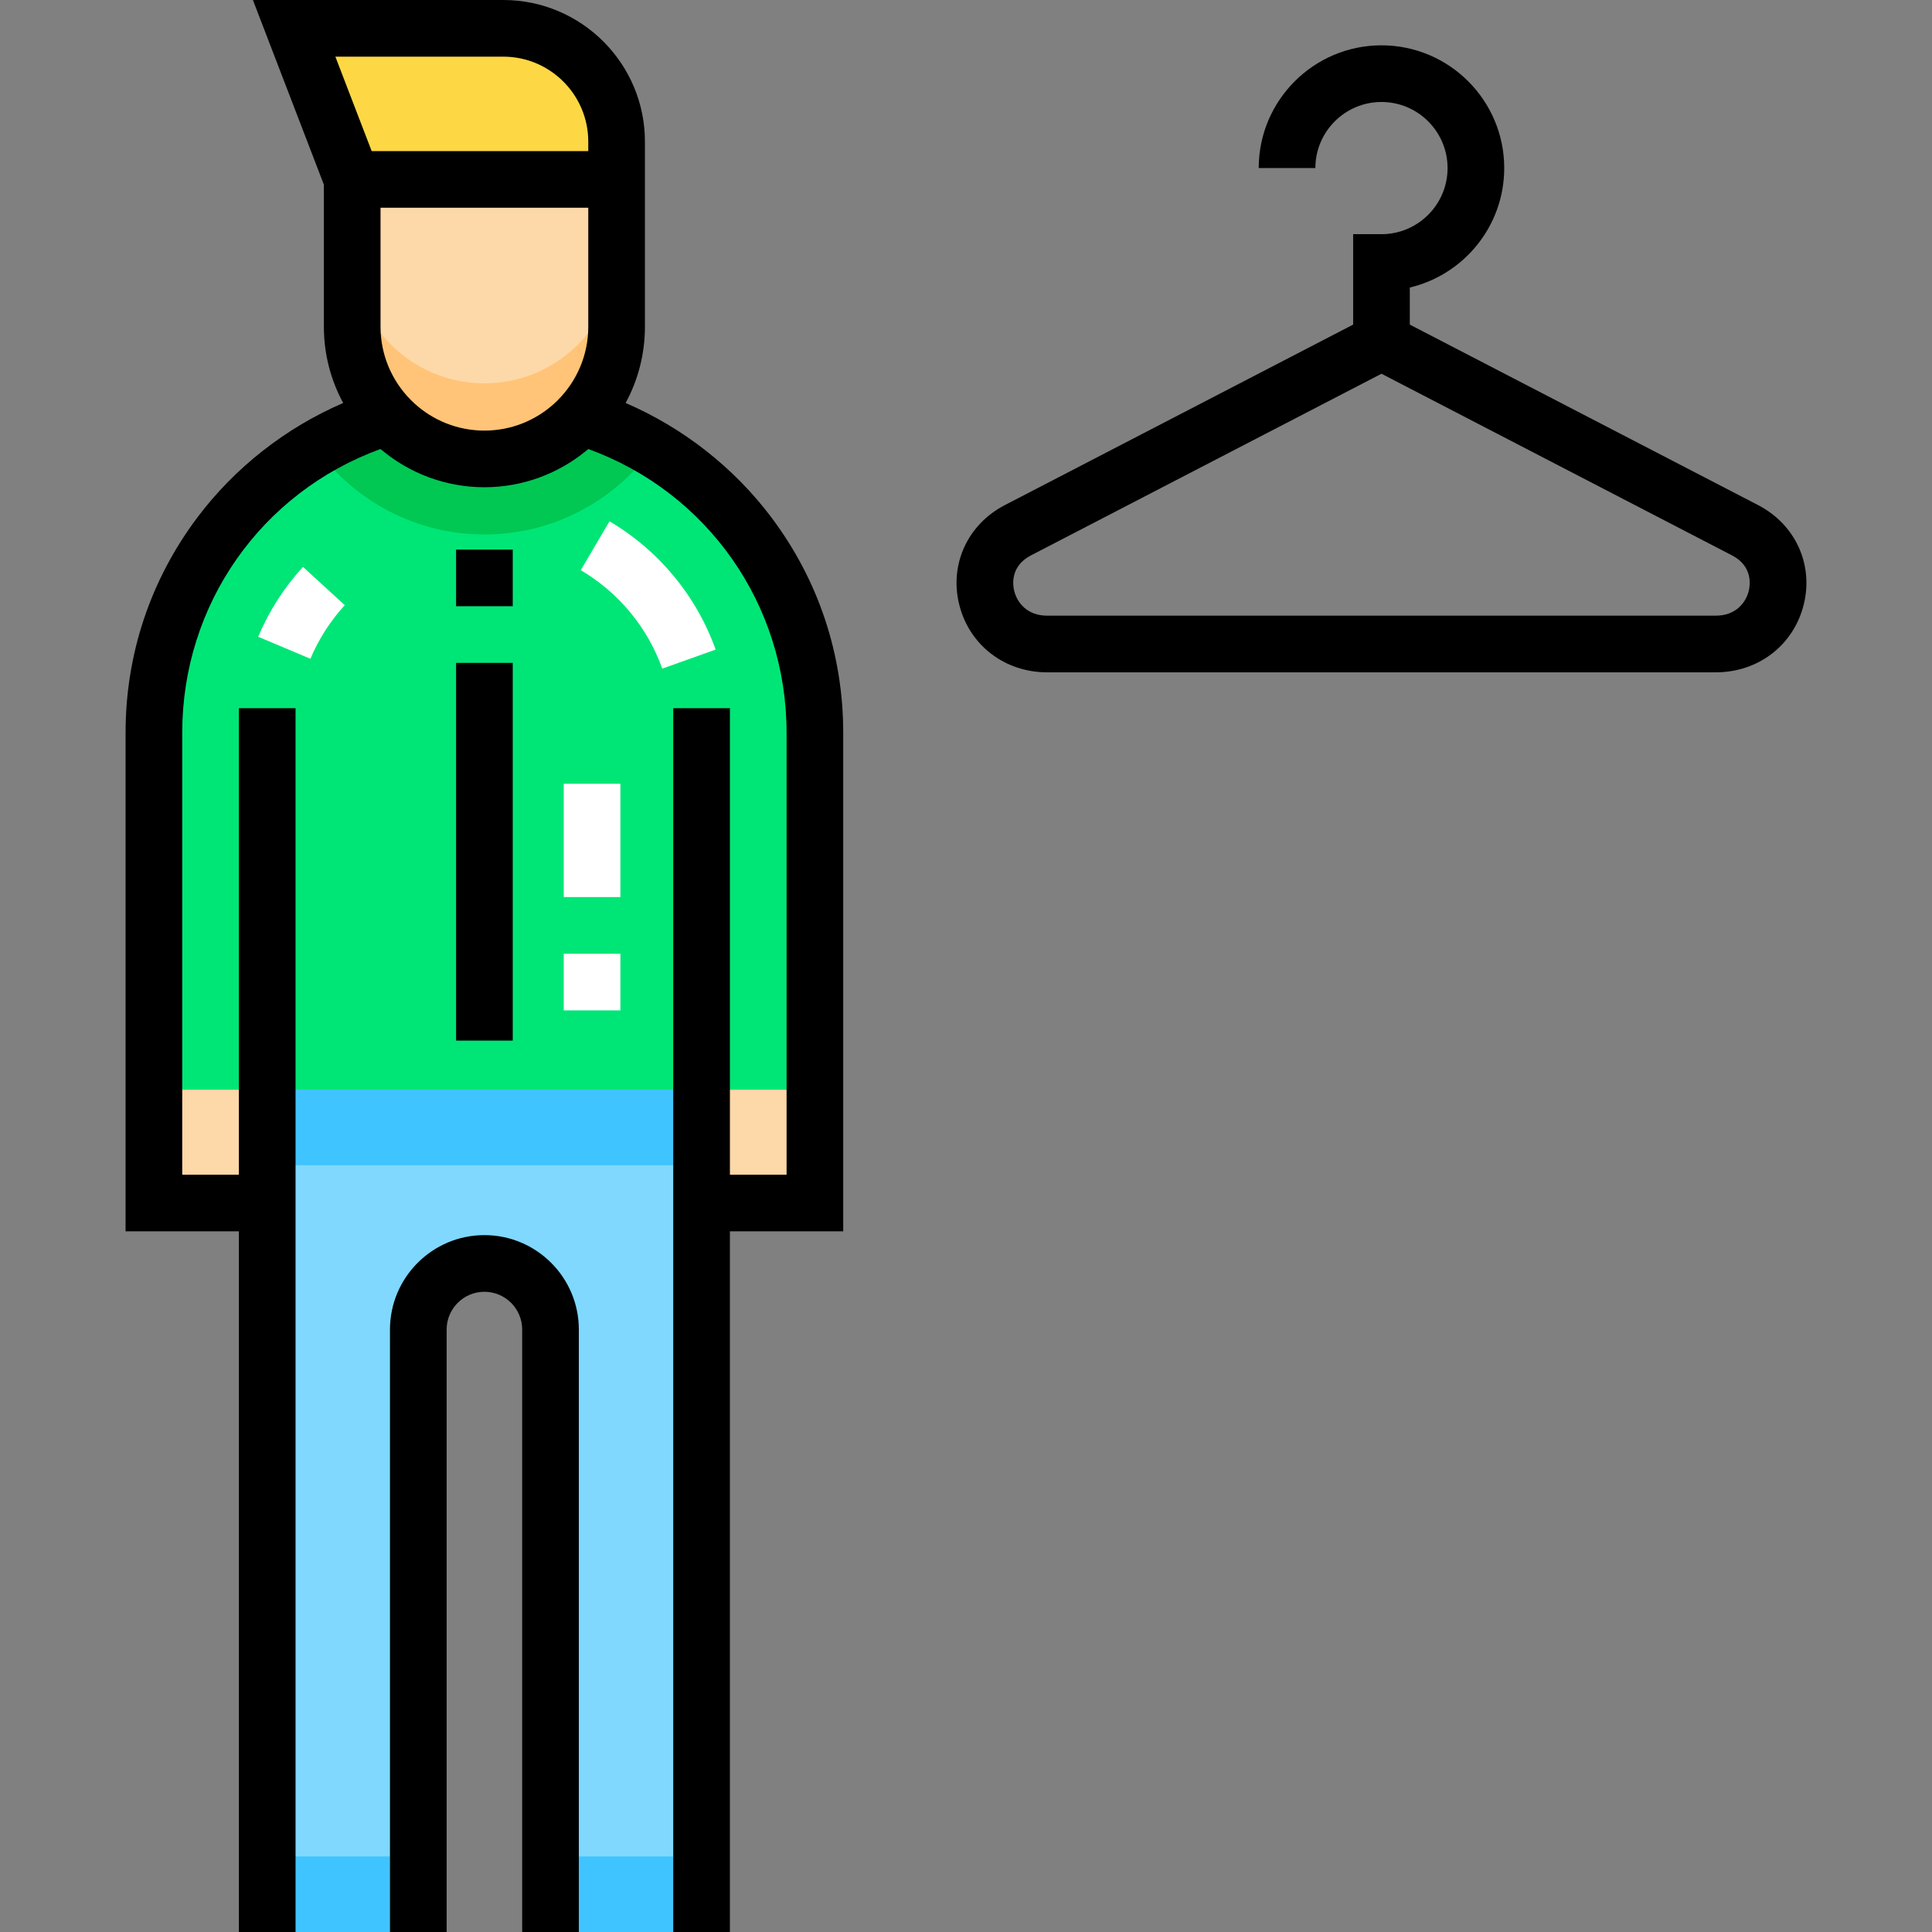 <?xml version="1.0" encoding="iso-8859-1"?>
<!-- Generator: Adobe Illustrator 19.0.0, SVG Export Plug-In . SVG Version: 6.00 Build 0)  -->
<svg version="1.1" id="Capa_1" xmlns="http://www.w3.org/2000/svg" xmlns:xlink="http://www.w3.org/1999/xlink" x="0px" y="0px"
	 viewBox="0 0 512 512" style="enable-background:new 0 0 512 512;" xml:space="preserve">
<rect x="0" y="0" width="512" height="512" fill="#808080" stroke="none"/>
<path style="fill:#00E676;" d="M154.019,110.442c-6.396,6.873-15.516,11.177-25.646,11.177s-19.249-4.304-25.646-11.177
	c-35.854,10.968-61.939,44.302-61.939,83.748v94.592h175.171V194.19C215.958,154.744,189.874,121.41,154.019,110.442z"/>
<path style="fill:#80D8FF;" d="M70.816,288.782v30.029v153.15V512h40.039V352.344c0-9.674,7.843-17.517,17.517-17.517l0,0
	c9.674,0,17.517,7.843,17.517,17.517V512h40.039v-40.039v-153.15v-30.029H70.816z"/>
<g>
	<rect x="40.787" y="288.782" style="fill:#FDD8A8;" width="30.029" height="30.029"/>
	<rect x="185.932" y="288.782" style="fill:#FDD8A8;" width="30.029" height="30.029"/>
	<path style="fill:#FDD8A8;" d="M128.374,121.619L128.374,121.619c-19.349,0-35.034-15.685-35.034-35.034V47.546h70.068v39.038
		C163.407,105.933,147.721,121.619,128.374,121.619z"/>
</g>
<path style="fill:#FDD844;" d="M163.407,47.546H93.338L77.948,7.507h55.429c16.585,0,30.029,13.444,30.029,30.029V47.546z"/>
<path style="fill:#FFC477;" d="M128.374,101.599L128.374,101.599c-19.349,0-35.034-15.685-35.034-35.034v20.02
	c0,19.349,15.685,35.034,35.034,35.034l0,0c19.349,0,35.034-15.685,35.034-35.034v-20.02
	C163.407,85.914,147.721,101.599,128.374,101.599z"/>
<path style="fill:#00C853;" d="M128.373,141.638c18.327,0,34.58-9.01,44.592-22.823c-5.905-3.499-12.255-6.326-18.947-8.373
	c-6.396,6.873-15.516,11.177-25.646,11.177s-19.249-4.304-25.646-11.177c-6.692,2.047-13.042,4.874-18.947,8.373
	C93.794,132.629,110.047,141.638,128.373,141.638z"/>
<g>
	<rect x="145.893" y="491.98" style="fill:#40C4FF;" width="40.039" height="20.02"/>
	<rect x="70.819" y="491.98" style="fill:#40C4FF;" width="40.039" height="20.02"/>
	<rect x="70.819" y="288.782" style="fill:#40C4FF;" width="115.112" height="20.02"/>
</g>
<path d="M128.373,327.32c-13.798,0-25.024,11.226-25.024,25.024V512h15.015V352.344c0-5.519,4.49-10.01,10.01-10.01
	c5.519,0,10.01,4.49,10.01,10.01V512h15.015V352.344C153.397,338.546,142.172,327.32,128.373,327.32z"/>
<path d="M165.797,106.797c3.262-6.016,5.117-12.902,5.117-20.213V55.054V40.039v-2.502C170.914,16.838,154.076,0,133.377,0H67.021
	l18.811,48.94v37.645c0,7.311,1.855,14.197,5.117,20.213c-15.179,6.536-28.661,17.058-38.638,30.328
	c-12.45,16.56-19.032,36.293-19.032,57.065v132.129h30.029V512h15.015V187.683H63.309v123.621H48.294V194.19
	c0-33.991,20.935-63.687,52.534-75.198c0.146,0.124,0.297,0.239,0.444,0.36c0.058,0.048,0.118,0.095,0.176,0.143
	c0.424,0.346,0.854,0.685,1.29,1.014c0.168,0.127,0.338,0.251,0.508,0.376c0.32,0.234,0.642,0.464,0.968,0.689
	c0.274,0.19,0.551,0.376,0.83,0.56c0.211,0.138,0.423,0.274,0.638,0.409c0.382,0.242,0.768,0.479,1.158,0.71
	c0.088,0.052,0.177,0.102,0.265,0.153c4.165,2.415,8.773,4.142,13.672,5.029c0.074,0.014,0.148,0.027,0.222,0.04
	c0.513,0.09,1.028,0.172,1.547,0.243c0.188,0.026,0.376,0.048,0.565,0.072c0.431,0.053,0.864,0.106,1.299,0.146
	c0.325,0.031,0.653,0.051,0.979,0.075c0.321,0.022,0.641,0.05,0.963,0.065c0.672,0.032,1.344,0.051,2.019,0.051
	c0.675,0,1.347-0.019,2.019-0.051c0.323-0.015,0.643-0.043,0.963-0.065c0.326-0.023,0.654-0.044,0.979-0.075
	c0.435-0.04,0.867-0.092,1.299-0.146c0.188-0.024,0.376-0.046,0.565-0.072c0.519-0.071,1.034-0.153,1.547-0.243
	c0.074-0.013,0.148-0.026,0.222-0.04c4.9-0.887,9.507-2.614,13.672-5.029c0.088-0.051,0.177-0.101,0.265-0.153
	c0.39-0.23,0.776-0.467,1.158-0.71c0.213-0.134,0.426-0.27,0.638-0.409c0.279-0.183,0.556-0.369,0.83-0.56
	c0.326-0.224,0.648-0.454,0.968-0.689c0.17-0.125,0.34-0.249,0.508-0.376c0.436-0.329,0.866-0.668,1.29-1.014
	c0.058-0.048,0.118-0.095,0.176-0.143c0.147-0.121,0.299-0.237,0.444-0.36c31.599,11.511,52.534,41.207,52.534,75.198v117.114
	h-15.015V187.683h-15.015V512h15.015V326.319h30.029V194.19c0-20.771-6.58-40.505-19.032-57.065
	C194.458,123.855,180.976,113.334,165.797,106.797z M155.899,86.585c0,7.537-3.048,14.375-7.973,19.352
	c-0.046,0.047-0.092,0.095-0.138,0.141c-0.292,0.291-0.591,0.576-0.896,0.854c-0.011,0.01-0.022,0.021-0.033,0.031
	c-4.89,4.44-11.378,7.149-18.487,7.149c-7.109,0-13.597-2.709-18.486-7.149c-0.012-0.011-0.023-0.022-0.035-0.032
	c-0.304-0.277-0.603-0.562-0.894-0.853c-0.047-0.046-0.092-0.094-0.138-0.141c-4.925-4.976-7.973-11.814-7.973-19.352V55.054H155.9
	L155.899,86.585L155.899,86.585z M155.899,40.039H98.496l-9.619-25.024h44.5c12.419,0,22.522,10.103,22.522,22.522L155.899,40.039
	L155.899,40.039z"/>
<rect x="120.868" y="175.672" width="15.015" height="100.098"/>
<rect x="120.868" y="145.642" width="15.015" height="15.015"/>
<path d="M465.909,133.854l-92.297-47.831V76.2c14.331-3.397,25.024-16.302,25.024-31.657c0-17.938-14.594-32.532-32.532-32.532
	s-32.532,14.594-32.532,32.532h15.015c0-9.658,7.859-17.517,17.517-17.517s17.517,7.859,17.517,17.517s-7.859,17.517-17.517,17.517
	h-7.507v23.962L266.3,133.854c-9.838,5.098-14.709,15.648-12.125,26.255c2.634,10.806,12.012,18.066,23.336,18.066h177.188
	c11.324,0,20.702-7.26,23.336-18.066C480.62,149.502,475.747,138.952,465.909,133.854z M463.447,156.553
	c-0.778,3.194-3.484,6.606-8.748,6.606H277.511c-5.263,0-7.97-3.412-8.748-6.606c-0.358-1.471-1.098-6.495,4.445-9.367
	l92.897-48.141l92.897,48.141C464.545,150.058,463.805,155.081,463.447,156.553z"/>
<g>
	<path style="fill:#FFFFFF;" d="M161.515,138.158l-7.605,12.947c10.023,5.888,17.691,15.154,21.593,26.088l14.142-5.045
		C184.56,157.899,174.571,145.828,161.515,138.158z"/>
	<path style="fill:#FFFFFF;" d="M68.423,168.751l13.835,5.833c2.209-5.237,5.273-10.017,9.11-14.206l-11.073-10.141
		C75.295,155.696,71.301,161.926,68.423,168.751z"/>
	<rect x="149.396" y="207.703" style="fill:#FFFFFF;" width="15.015" height="30.029"/>
	<rect x="149.396" y="252.747" style="fill:#FFFFFF;" width="15.015" height="15.015"/>
</g>
<g>
</g>
<g>
</g>
<g>
</g>
<g>
</g>
<g>
</g>
<g>
</g>
<g>
</g>
<g>
</g>
<g>
</g>
<g>
</g>
<g>
</g>
<g>
</g>
<g>
</g>
<g>
</g>
<g>
</g>
</svg>
